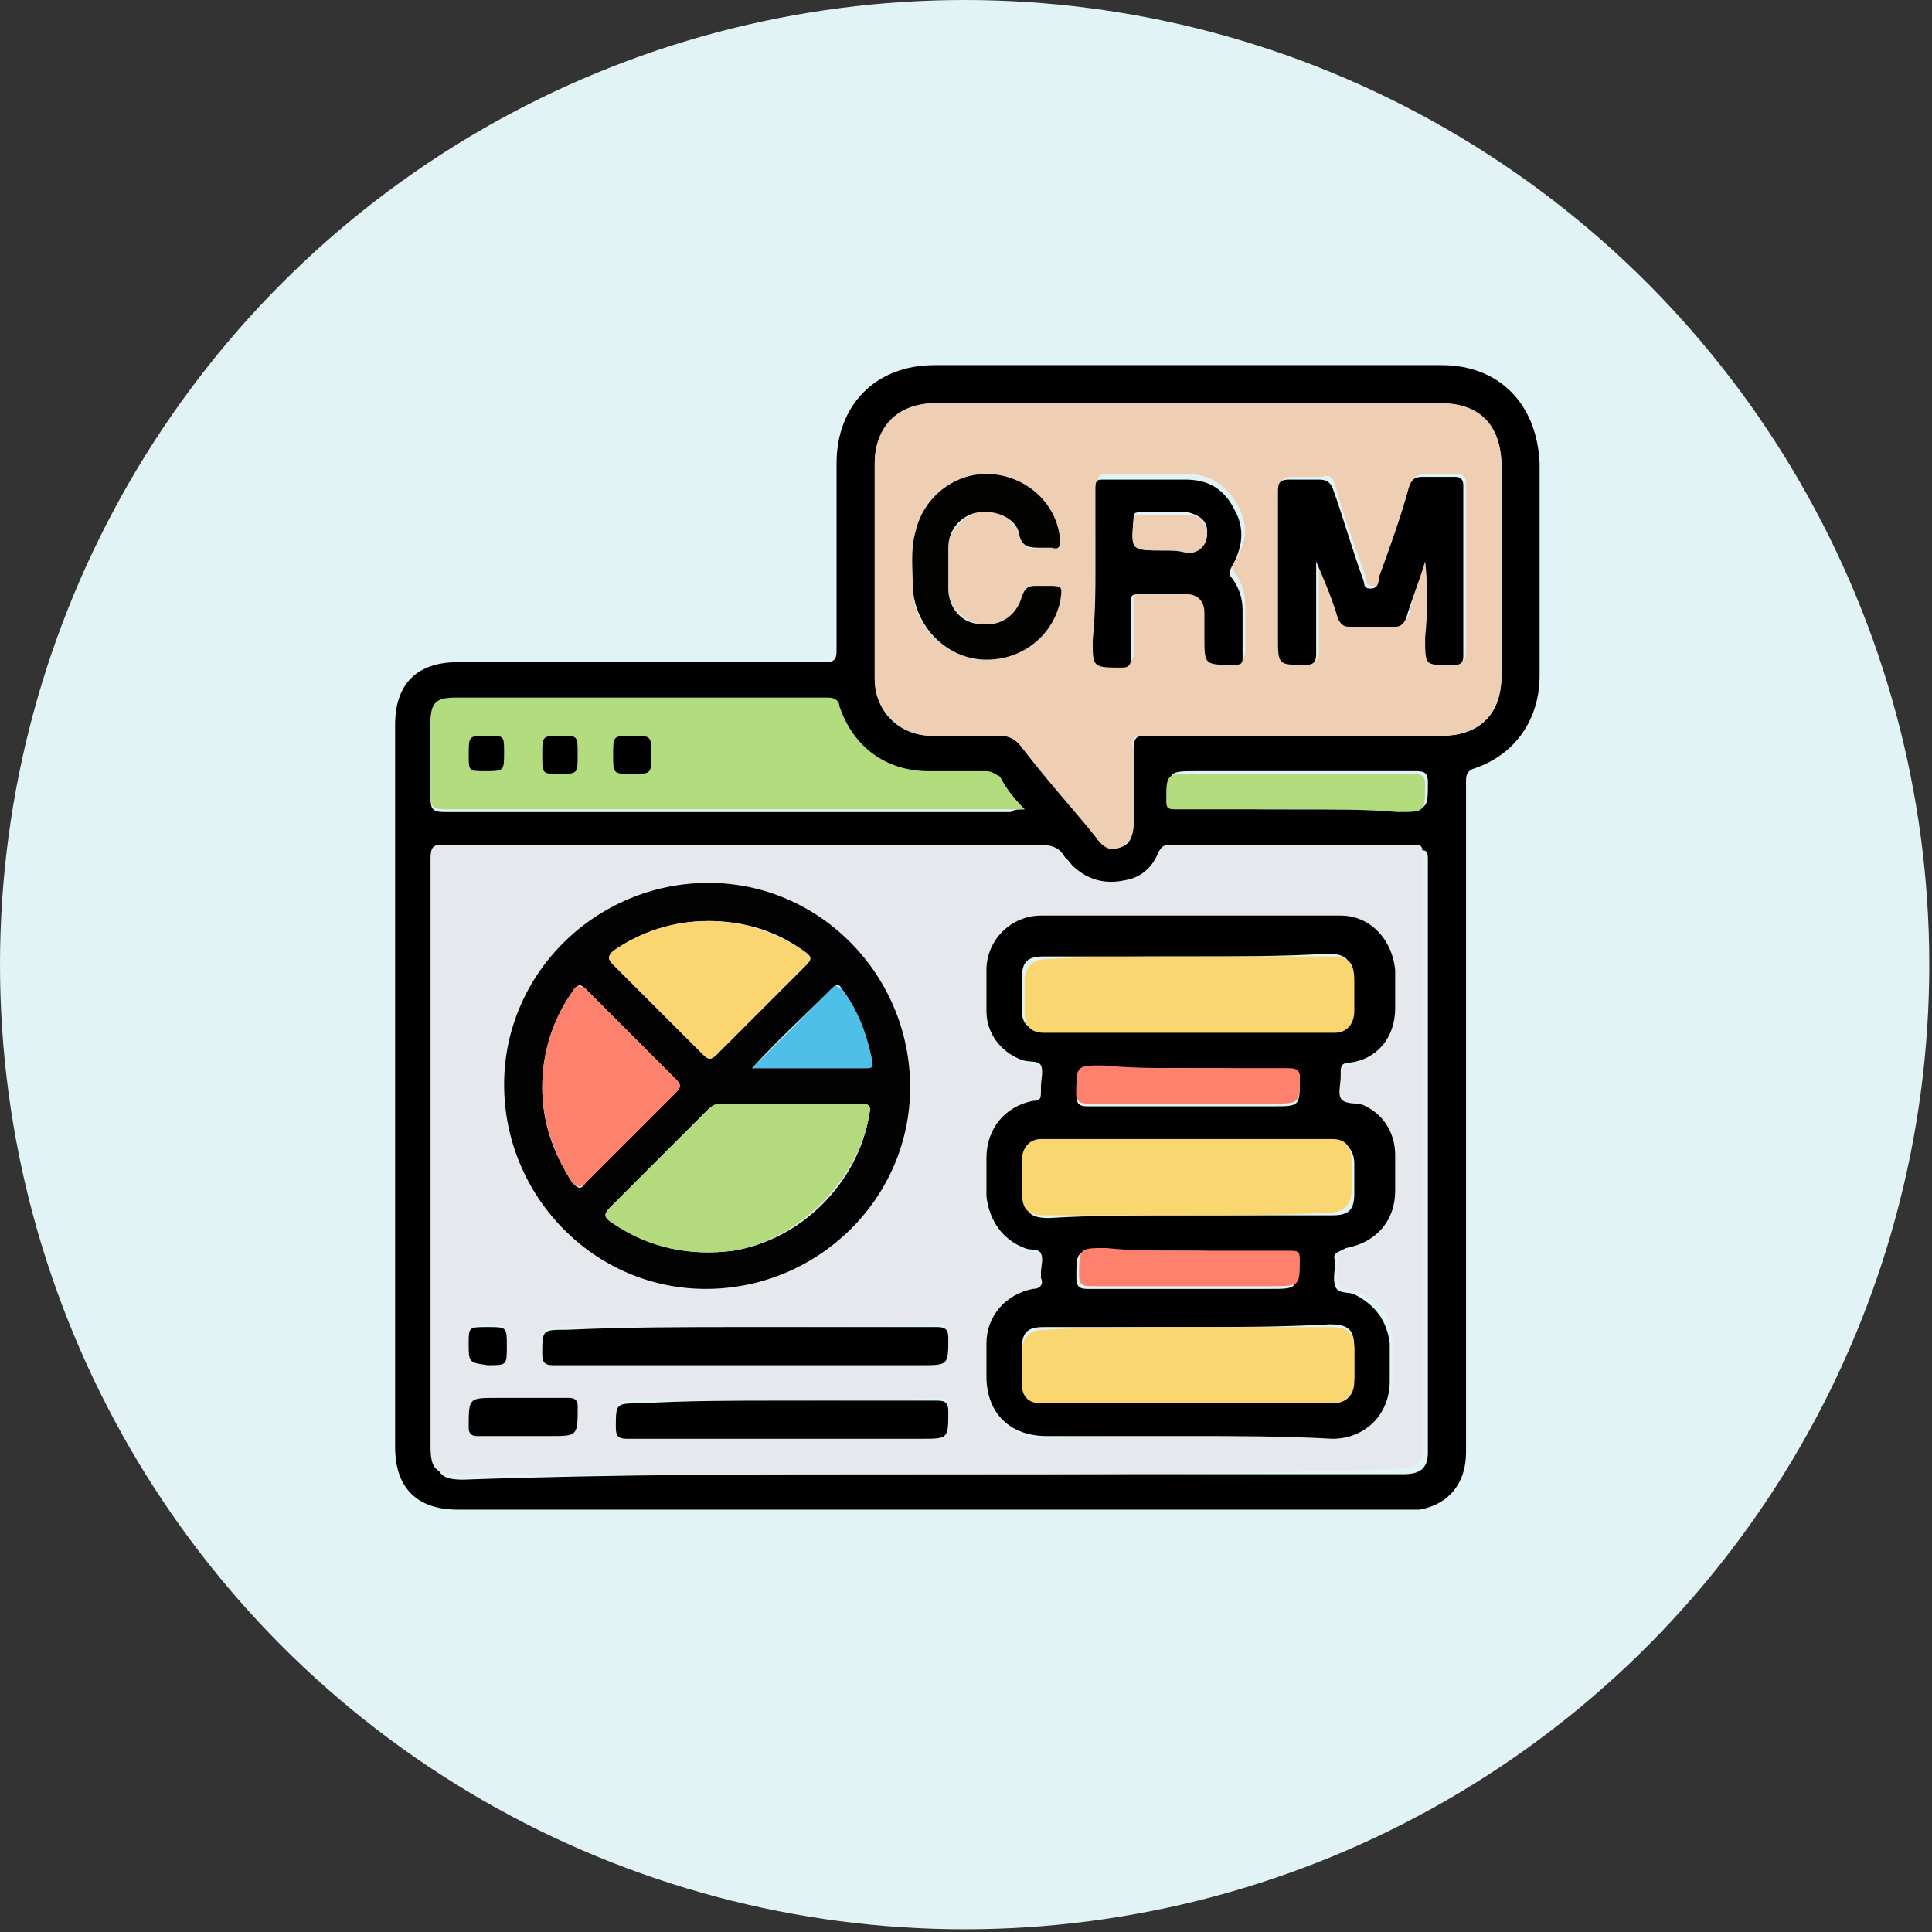 <?xml version="1.0" encoding="utf-8"?>
<!-- Generator: Adobe Illustrator 21.0.1, SVG Export Plug-In . SVG Version: 6.00 Build 0)  -->
<svg version="1.1" id="Layer_1" xmlns="http://www.w3.org/2000/svg" xmlns:xlink="http://www.w3.org/1999/xlink" x="0px" y="0px"
	 viewBox="0 0 70.9 70.9" style="enable-background:new 0 0 70.9 70.9;" xml:space="preserve">
<rect x="0" y="0" width="70.9" height="70.9" fill="#333333" stroke="none"/>
<style type="text/css">
	.st0{fill:#E1F3F5;}
	.st1{fill:#E5E8EC;}
	.st2{fill:#EECFB3;}
	.st3{fill:#B3DC7E;}
	.st4{fill:#010101;}
	.st5{fill:#030303;}
	.st6{fill:#030302;}
	.st7{fill:#FAD670;}
	.st8{fill:#FE816E;}
	.st9{fill:#B3DB7E;}
	.st10{fill:#FD816D;}
	.st11{fill:#FAD570;}
	.st12{fill:#4EC0E7;}
</style>
<title>feature-7</title>
<g>
	<circle class="st0" cx="35.4" cy="35.4" r="35.4"/>
	<g>
		<path d="M34.1,55.4c-5.8,0-11.6,0-17.3,0c-1.5,0-2.3-0.8-2.3-2.3c0-8.8,0-17.7,0-26.5c0-1.5,0.8-2.3,2.3-2.3c4.5,0,9,0,13.5,0
			c0.3,0,0.4-0.1,0.4-0.4c0-2.3,0-4.6,0-6.9c0-2.1,1.4-3.6,3.6-3.6c6.2,0,12.4,0,18.6,0c2.1,0,3.5,1.4,3.6,3.6c0,2.6,0,5.2,0,7.8
			c0,1.6-0.9,2.9-2.4,3.4c-0.3,0.1-0.3,0.3-0.3,0.5c0,8.2,0,16.4,0,24.6c0,1.1-0.6,1.9-1.7,2.1c-0.2,0-0.4,0-0.6,0
			C45.6,55.4,39.9,55.4,34.1,55.4z M34.1,54.1c5.8,0,11.6,0,17.4,0c0.6,0,0.9-0.2,0.9-0.8c0-7.3,0-14.6,0-21.8
			c0-0.3-0.1-0.3-0.3-0.3c-3,0-6,0-9,0c-0.2,0-0.3,0.1-0.4,0.3c-0.3,0.5-0.7,0.9-1.2,1c-0.9,0.2-1.7-0.1-2.2-0.8
			c-0.3-0.4-0.6-0.5-1-0.5c-7.3,0-14.6,0-21.9,0c-0.4,0-0.4,0.1-0.4,0.5c0,7.2,0,14.4,0,21.6c0,0.8,0.2,1,1,1
			C22.6,54.1,28.3,54.1,34.1,54.1z M43.6,14.8c-3.1,0-6.2,0-9.3,0c-1.3,0-2.2,0.9-2.2,2.2c0,2.6,0,5.3,0,7.9c0,1.2,0.9,2.1,2.1,2.1
			c0.8,0,1.7,0,2.5,0c0.3,0,0.5,0.1,0.7,0.3c0.9,1.1,1.9,2.2,2.8,3.4c0.2,0.3,0.5,0.5,0.9,0.4c0.4-0.1,0.5-0.5,0.5-0.9
			c0-0.9,0-1.8,0-2.7c0-0.4,0.1-0.5,0.4-0.5c3.6,0,7.2,0,10.9,0c1.4,0,2.2-0.8,2.2-2.2c0-2.6,0-5.1,0-7.7c0-1.4-0.8-2.3-2.2-2.3
			C49.7,14.8,46.6,14.8,43.6,14.8z M37.6,29.7c-0.4-0.4-0.7-0.8-0.9-1.1c-0.1-0.2-0.3-0.2-0.5-0.2c-0.7,0-1.4,0-2.1,0
			c-1.5,0-2.8-0.9-3.3-2.4c-0.1-0.2-0.2-0.3-0.4-0.3c-4.6,0-9.2,0-13.7,0c-0.7,0-0.9,0.2-0.9,0.9c0,0.9,0,1.8,0,2.7
			c0,0.4,0.1,0.5,0.5,0.5c6.9,0,13.9,0,20.8,0C37.2,29.7,37.4,29.7,37.6,29.7z M47.6,29.7c1.3,0,2.5,0,3.8,0c1,0,1,0,1-1
			c0-0.3-0.1-0.4-0.4-0.4c-2.7,0-5.4,0-8.1,0c-1,0-1,0-1,1c0,0.3,0.1,0.3,0.4,0.3C44.7,29.7,46.2,29.7,47.6,29.7z"/>
		<path class="st1" d="M34.1,54.1c-5.8,0-11.5,0-17.3,0c-0.8,0-1-0.2-1-1c0-7.2,0-14.4,0-21.6c0-0.4,0.1-0.5,0.4-0.5
			c7.3,0,14.6,0,21.9,0c0.5,0,0.8,0.1,1,0.5c0.6,0.7,1.3,1,2.2,0.8c0.6-0.1,1-0.5,1.2-1c0.1-0.2,0.2-0.3,0.4-0.3c3,0,6,0,9,0
			c0.3,0,0.3,0.1,0.3,0.3c0,7.3,0,14.6,0,21.8c0,0.6-0.2,0.8-0.9,0.8C45.7,54.1,39.9,54.1,34.1,54.1z M43.6,52.7c1.8,0,3.6,0,5.4,0
			c1.2,0,2.1-0.9,2.1-2.1c0-0.5,0-0.9,0-1.4c0-0.9-0.5-1.5-1.3-1.8c-0.2-0.1-0.6,0-0.7-0.3c-0.1-0.3,0-0.6,0-0.9c0,0,0,0,0,0
			c0-0.2,0-0.3,0.3-0.3c1.1-0.2,1.7-1,1.8-2.1c0-0.4,0-0.9,0-1.3c0-0.8-0.5-1.5-1.3-1.9c-0.2-0.1-0.6,0-0.7-0.2
			c-0.1-0.2,0-0.5,0-0.8c0,0,0-0.1,0-0.1c0-0.2,0-0.3,0.3-0.4c1-0.2,1.7-1,1.7-2c0-0.5,0-0.9,0-1.4c0-1.1-0.9-2-2-2
			c-3.7,0-7.3,0-11,0c-1.1,0-1.9,0.9-2,2c0,0.5,0,1,0,1.5c0,0.8,0.6,1.5,1.3,1.8c0.2,0.1,0.6,0,0.7,0.2c0.1,0.2,0,0.5,0,0.8
			c0,0,0,0.1,0,0.1c0,0.2,0,0.3-0.3,0.4c-1.1,0.2-1.7,1-1.7,2.1c0,0.5,0,0.9,0,1.4c0,0.8,0.6,1.6,1.4,1.9c0.2,0.1,0.5,0,0.6,0.2
			c0.1,0.2,0,0.5,0,0.7c0,0.1,0,0.1,0,0.2c0,0.3,0,0.4-0.3,0.4c-1,0.2-1.7,1-1.7,2c0,0.4,0,0.8,0,1.2c0,1.3,0.8,2.2,2.2,2.2
			C40.1,52.7,41.8,52.7,43.6,52.7z M18.5,39.8c0,4.1,3.3,7.5,7.4,7.5c4.1,0,7.5-3.3,7.5-7.4c0-4.1-3.3-7.5-7.4-7.5
			C21.9,32.4,18.5,35.7,18.5,39.8z M27.3,48.7c-2.2,0-4.3,0-6.5,0c-0.9,0-0.9,0-0.9,0.9c0,0.4,0.1,0.4,0.4,0.4c4.5,0,9,0,13.5,0
			c1,0,1,0,1-1c0-0.3-0.1-0.4-0.4-0.4C32,48.7,29.7,48.7,27.3,48.7z M28.7,51.4c-1.7,0-3.5,0-5.2,0c-0.9,0-0.9,0-0.9,0.9
			c0,0.4,0.1,0.4,0.4,0.4c3.6,0,7.2,0,10.8,0c1,0,1,0,1-1c0-0.3-0.1-0.4-0.4-0.4C32.5,51.4,30.6,51.4,28.7,51.4z M19.2,52.7
			c0.3,0,0.7,0,1,0c1,0,1,0,1-1.1c0-0.2-0.1-0.3-0.3-0.3c-0.9,0-1.8,0-2.7,0c-1,0-1,0-1,1.1c0,0.2,0.1,0.3,0.3,0.3
			C18,52.7,18.6,52.7,19.2,52.7z M17.2,49.3c0,0.7,0,0.7,0.7,0.7c0.7,0,0.7,0,0.7-0.7c0-0.7,0-0.7-0.7-0.7
			C17.2,48.7,17.2,48.7,17.2,49.3z"/>
		<path class="st2" d="M43.6,14.8c3.1,0,6.2,0,9.3,0c1.4,0,2.2,0.8,2.2,2.3c0,2.6,0,5.1,0,7.7c0,1.4-0.8,2.2-2.2,2.2
			c-3.6,0-7.2,0-10.9,0c-0.4,0-0.5,0.1-0.4,0.5c0,0.9,0,1.8,0,2.7c0,0.4-0.1,0.7-0.5,0.9c-0.4,0.2-0.7-0.1-0.9-0.4
			c-0.9-1.1-1.9-2.2-2.8-3.4C37.2,27.1,37,27,36.7,27c-0.8,0-1.7,0-2.5,0c-1.2,0-2.1-0.9-2.1-2.1c0-2.6,0-5.3,0-7.9
			c0-1.3,0.8-2.2,2.2-2.2C37.3,14.8,40.4,14.8,43.6,14.8z M52.3,20.6C52.3,20.6,52.3,20.6,52.3,20.6c0.1,0.9,0.1,1.8,0.1,2.7
			c0,1.1,0,1.1,1.1,1c0.2,0,0.3-0.1,0.3-0.3c0-2.1,0-4.2,0-6.3c0-0.2-0.1-0.3-0.3-0.3c-0.4,0-0.8,0-1.2,0c-0.3,0-0.4,0.1-0.5,0.4
			c-0.3,1.1-0.7,2.2-1.1,3.3c-0.1,0.2,0,0.4-0.3,0.4c-0.3,0-0.3-0.2-0.3-0.4c-0.4-1.1-0.8-2.2-1.1-3.3c-0.1-0.3-0.2-0.4-0.5-0.3
			c-0.4,0-0.8,0-1.1,0c-0.3,0-0.4,0.1-0.4,0.4c0,1.8,0,3.6,0,5.4c0,1,0,1,1,1c0.3,0,0.4-0.1,0.4-0.4c0-1.1,0-2.2,0-3.4
			c0.3,0.7,0.5,1.4,0.8,2.1c0.1,0.2,0.2,0.3,0.4,0.3c0.6,0,1.2,0,1.7,0c0.2,0,0.3-0.1,0.4-0.3C51.8,22,52.1,21.3,52.3,20.6z
			 M40.2,20.9c0,0.8,0,1.6,0,2.4c0,1.1,0,1.1,1.1,1c0.2,0,0.3-0.1,0.3-0.3c0-0.7,0-1.4,0-2.1c0-0.2,0-0.3,0.3-0.3c0.6,0,1.1,0,1.7,0
			c0.5,0,0.7,0.3,0.7,0.7c0,0.3,0,0.6,0,0.9c0,1.1,0,1.1,1.1,1c0.2,0,0.3-0.1,0.3-0.3c0-0.6,0-1.1,0-1.7c0-0.4-0.1-0.8-0.4-1.2
			c-0.1-0.2-0.1-0.3,0-0.4c0.5-0.7,0.5-1.4,0.1-2.1c-0.4-0.7-1-1.1-1.8-1.1c-1,0-2,0-3,0c-0.3,0-0.3,0.1-0.3,0.3
			C40.2,18.9,40.2,19.9,40.2,20.9z M34.8,20.9C34.8,20.9,34.8,20.9,34.8,20.9c0-0.3,0-0.5,0-0.8c0-0.6,0.5-1.1,1.1-1.3
			c0.6-0.1,1.3,0.2,1.5,0.8c0.1,0.5,0.4,0.6,0.8,0.5c0.1,0,0.3,0,0.4,0c0.3,0,0.3-0.1,0.3-0.3c-0.1-1.3-1.2-2.3-2.5-2.4
			c-1.3-0.1-2.5,0.8-2.8,2.1c-0.2,0.7-0.1,1.4-0.1,2.1c0,1.3,1.1,2.5,2.5,2.6c1.3,0.1,2.6-0.8,2.9-2.1c0.1-0.6,0.1-0.6-0.5-0.6
			c-0.1,0-0.3,0-0.4,0c-0.3,0-0.4,0-0.5,0.4c-0.1,0.7-0.8,1.1-1.5,1c-0.7-0.1-1.2-0.7-1.2-1.3C34.8,21.4,34.8,21.1,34.8,20.9z"/>
		<path class="st3" d="M37.6,29.7c-0.2,0-0.4,0-0.5,0c-6.9,0-13.9,0-20.8,0c-0.4,0-0.5-0.1-0.5-0.5c0-0.9,0-1.8,0-2.7
			c0-0.7,0.2-0.9,0.9-0.9c4.6,0,9.2,0,13.7,0c0.2,0,0.4,0.1,0.4,0.3c0.5,1.5,1.7,2.4,3.3,2.4c0.7,0,1.4,0,2.1,0
			c0.2,0,0.3,0.1,0.5,0.2C36.9,28.9,37.2,29.3,37.6,29.7z M23.9,27.7c0-0.7,0-0.7-0.7-0.7c-0.7,0-0.7,0-0.7,0.7c0,0.7,0,0.7,0.7,0.7
			C23.9,28.3,23.9,28.3,23.9,27.7z M20.6,27c-0.7,0-0.7,0-0.7,0.7c0,0.7,0,0.7,0.6,0.7c0.7,0,0.7,0,0.7-0.7C21.2,27,21.2,27,20.6,27
			z M17.8,28.3c0.7,0,0.7,0,0.7-0.7c0-0.6,0-0.6-0.6-0.6c-0.7,0-0.7,0-0.7,0.7C17.2,28.3,17.2,28.3,17.8,28.3z"/>
		<path class="st3" d="M47.6,29.7c-1.5,0-2.9,0-4.4,0c-0.3,0-0.4,0-0.4-0.3c0-1,0-1,1-1c2.7,0,5.4,0,8.1,0c0.3,0,0.4,0.1,0.4,0.4
			c0,1,0,1-1,1C50.1,29.7,48.9,29.7,47.6,29.7z"/>
		<path class="st4" d="M43.6,52.7c-1.7,0-3.5,0-5.2,0c-1.3,0-2.2-0.8-2.2-2.2c0-0.4,0-0.8,0-1.2c0-1,0.7-1.8,1.7-2
			c0.3,0,0.4-0.2,0.3-0.4c0-0.1,0-0.1,0-0.2c0-0.2,0.1-0.5,0-0.7c-0.1-0.2-0.4-0.1-0.6-0.2c-0.8-0.3-1.3-1-1.4-1.9
			c0-0.5,0-0.9,0-1.4c0-1.1,0.7-1.9,1.7-2.1c0.3,0,0.3-0.1,0.3-0.4c0,0,0-0.1,0-0.1c0-0.3,0.1-0.6,0-0.8c-0.1-0.2-0.4-0.1-0.7-0.2
			c-0.8-0.3-1.3-1-1.3-1.8c0-0.5,0-1,0-1.5c0-1.1,0.9-2,2-2c3.7,0,7.3,0,11,0c1.1,0,1.9,0.9,2,2c0,0.5,0,0.9,0,1.4
			c0,1.1-0.7,1.9-1.7,2c-0.3,0-0.3,0.2-0.3,0.4c0,0,0,0.1,0,0.1c0,0.3-0.1,0.6,0,0.8c0.1,0.2,0.5,0.2,0.7,0.2c0.8,0.3,1.3,1,1.3,1.9
			c0,0.4,0,0.9,0,1.3c0,1.1-0.7,1.9-1.8,2.1C49,46,48.9,46,49,46.3c0,0,0,0,0,0c0,0.3-0.1,0.6,0,0.9c0.1,0.3,0.5,0.2,0.7,0.3
			c0.8,0.4,1.2,1,1.3,1.8c0,0.4,0,0.9,0,1.4c0,1.2-0.9,2.1-2.1,2.1C47.1,52.7,45.3,52.7,43.6,52.7z M43.6,48.7c-1.8,0-3.5,0-5.3,0
			c-0.6,0-0.8,0.2-0.8,0.8c0,0.4,0,0.8,0,1.2c0,0.5,0.3,0.7,0.7,0.7c3.6,0,7.1,0,10.7,0c0.5,0,0.7-0.3,0.8-0.8c0-0.4,0-0.7,0-1.1
			c0-0.7-0.2-0.9-0.9-0.9C47,48.7,45.3,48.7,43.6,48.7z M43.6,44.6c1.8,0,3.5,0,5.3,0c0.6,0,0.8-0.2,0.8-0.8c0-0.4,0-0.8,0-1.1
			c0-0.5-0.3-0.8-0.7-0.8c-3.6,0-7.1,0-10.7,0c-0.5,0-0.7,0.3-0.7,0.8c0,0.4,0,0.7,0,1.1c0,0.7,0.2,0.9,0.9,0.9
			C40.1,44.6,41.8,44.6,43.6,44.6z M43.6,35.1c-1.8,0-3.5,0-5.3,0c-0.6,0-0.8,0.2-0.8,0.8c0,0.4,0,0.8,0,1.2c0,0.5,0.3,0.7,0.7,0.7
			c3.6,0,7.1,0,10.7,0c0.5,0,0.7-0.3,0.7-0.8c0-0.4,0-0.7,0-1.1c0-0.7-0.2-0.9-0.9-0.9C47,35.1,45.3,35.1,43.6,35.1z M43.6,39.2
			c-1,0-2.1,0-3.1,0c-1,0-1,0-1,1c0,0.3,0.1,0.4,0.4,0.4c2.3,0,4.5,0,6.8,0c1,0,1,0,1-1c0-0.3-0.1-0.4-0.4-0.3
			C46.1,39.2,44.8,39.2,43.6,39.2z M43.6,45.9c-1,0-2.1,0-3.1,0c-1,0-1,0-1,1c0,0.3,0.1,0.4,0.4,0.4c2.2,0,4.5,0,6.7,0c1,0,1,0,1-1
			c0-0.3-0.1-0.3-0.4-0.3C46,46,44.8,45.9,43.6,45.9z"/>
		<path class="st5" d="M18.5,39.8c0-4.1,3.4-7.4,7.5-7.4c4.1,0,7.4,3.4,7.4,7.5c0,4.1-3.4,7.4-7.5,7.4
			C21.8,47.3,18.5,43.9,18.5,39.8z M29.1,40.5c-0.8,0-1.7,0-2.5,0c-0.2,0-0.4,0.1-0.6,0.2c-1.2,1.2-2.4,2.4-3.6,3.6
			c-0.3,0.3-0.2,0.4,0.1,0.6c1.4,0.9,2.8,1.2,4.4,1c2.5-0.4,4.6-2.5,5-5c0-0.3,0-0.4-0.3-0.4C30.8,40.5,29.9,40.5,29.1,40.5z
			 M19.9,39.9c0,1.3,0.4,2.4,1.1,3.5c0.2,0.2,0.3,0.3,0.5,0c1.1-1.1,2.2-2.2,3.3-3.3c0.2-0.2,0.2-0.3,0-0.5
			c-1.1-1.1-2.2-2.2-3.3-3.3c-0.2-0.2-0.3-0.2-0.5,0.1C20.3,37.4,19.9,38.6,19.9,39.9z M26,33.8c-1.3,0-2.5,0.4-3.5,1.1
			c-0.2,0.2-0.2,0.3,0,0.5c1.1,1.1,2.2,2.2,3.3,3.3c0.2,0.2,0.3,0.2,0.5,0c1.1-1.1,2.2-2.2,3.3-3.3c0.2-0.2,0.2-0.3-0.1-0.5
			C28.4,34.1,27.2,33.8,26,33.8z M27.6,39.2c1.5,0,2.8,0,4.2,0c0.3,0,0.2-0.2,0.2-0.3c-0.2-0.9-0.5-1.8-1.1-2.6
			c-0.1-0.2-0.2-0.2-0.4,0C29.6,37.2,28.6,38.1,27.6,39.2z"/>
		<path d="M27.3,48.7c2.4,0,4.7,0,7.1,0c0.3,0,0.4,0.1,0.4,0.4c0,1,0,1-1,1c-4.5,0-9,0-13.5,0c-0.3,0-0.4-0.1-0.4-0.4
			c0-0.9,0-0.9,0.9-0.9C23,48.7,25.1,48.7,27.3,48.7z"/>
		<path d="M28.7,51.4c1.9,0,3.8,0,5.7,0c0.3,0,0.4,0.1,0.4,0.4c0,1,0,1-1,1c-3.6,0-7.2,0-10.8,0c-0.3,0-0.4-0.1-0.4-0.4
			c0-0.9,0-0.9,0.9-0.9C25.2,51.4,27,51.4,28.7,51.4z"/>
		<path d="M19.2,52.7c-0.6,0-1.2,0-1.7,0c-0.2,0-0.3-0.1-0.3-0.3c0-1.1,0-1.1,1-1.1c0.9,0,1.8,0,2.7,0c0.2,0,0.3,0.1,0.3,0.3
			c0,1.1,0,1.1-1,1.1C19.9,52.7,19.5,52.7,19.2,52.7z"/>
		<path d="M17.2,49.3c0-0.6,0-0.6,0.7-0.6c0.7,0,0.7,0,0.7,0.7c0,0.7,0,0.7-0.7,0.7C17.2,50,17.2,50,17.2,49.3z"/>
		<path class="st4" d="M52.3,20.6c-0.2,0.7-0.5,1.4-0.7,2.1c-0.1,0.2-0.2,0.3-0.4,0.3c-0.6,0-1.2,0-1.7,0c-0.2,0-0.3-0.1-0.4-0.3
			c-0.2-0.7-0.5-1.4-0.8-2.1c0,1.1,0,2.2,0,3.4c0,0.3-0.1,0.4-0.4,0.4c-1,0-1,0-1-1c0-1.8,0-3.6,0-5.4c0-0.3,0.1-0.4,0.4-0.4
			c0.4,0,0.8,0,1.1,0c0.3,0,0.4,0.1,0.5,0.3c0.4,1.1,0.7,2.2,1.1,3.3c0.1,0.2,0,0.4,0.3,0.4c0.3,0,0.3-0.3,0.3-0.4
			c0.4-1.1,0.8-2.2,1.1-3.3c0.1-0.3,0.2-0.4,0.5-0.4c0.4,0,0.8,0,1.2,0c0.2,0,0.3,0.1,0.3,0.3c0,2.1,0,4.2,0,6.3
			c0,0.2-0.1,0.3-0.3,0.3c-1.1,0-1.1,0.1-1.1-1C52.4,22.4,52.4,21.5,52.3,20.6C52.3,20.6,52.3,20.6,52.3,20.6z"/>
		<path class="st4" d="M40.2,20.9c0-1,0-2,0-3c0-0.3,0.1-0.3,0.3-0.3c1,0,2,0,3,0c0.8,0,1.4,0.3,1.8,1.1c0.4,0.7,0.3,1.4-0.1,2.1
			c-0.1,0.2-0.1,0.3,0,0.4c0.3,0.4,0.4,0.8,0.4,1.2c0,0.6,0,1.1,0,1.7c0,0.2,0,0.3-0.3,0.3c-1.1,0-1.1,0-1.1-1c0-0.3,0-0.6,0-0.9
			c0-0.5-0.3-0.7-0.7-0.7c-0.6,0-1.1,0-1.7,0c-0.3,0-0.3,0.1-0.3,0.3c0,0.7,0,1.4,0,2.1c0,0.2-0.1,0.3-0.3,0.3c-1.1,0-1.1,0-1.1-1
			C40.2,22.5,40.2,21.7,40.2,20.9z M42.7,20.2c0.3,0,0.6,0,0.9,0c0.4,0,0.7-0.3,0.7-0.7c0-0.4-0.3-0.6-0.7-0.7c-0.6,0-1.2,0-1.8,0
			c-0.2,0-0.2,0.1-0.2,0.2C41.5,20.2,41.5,20.2,42.7,20.2C42.6,20.2,42.6,20.2,42.7,20.2z"/>
		<path class="st6" d="M34.8,20.9c0,0.2,0,0.5,0,0.7c0,0.7,0.5,1.3,1.2,1.3c0.7,0.1,1.3-0.3,1.5-1c0.1-0.3,0.2-0.4,0.5-0.4
			c0.1,0,0.3,0,0.4,0c0.6,0,0.6,0,0.5,0.6c-0.3,1.3-1.5,2.2-2.9,2.1c-1.3-0.1-2.4-1.2-2.5-2.6c0-0.7-0.1-1.4,0.1-2.1
			c0.3-1.3,1.5-2.2,2.8-2.1c1.3,0.1,2.4,1.1,2.5,2.4c0,0.2,0,0.4-0.3,0.3c-0.1,0-0.3,0-0.4,0c-0.4,0-0.7,0-0.8-0.5
			c-0.1-0.6-0.9-0.9-1.5-0.8c-0.6,0.1-1.1,0.6-1.1,1.3C34.8,20.4,34.8,20.6,34.8,20.9C34.8,20.9,34.8,20.9,34.8,20.9z"/>
		<path d="M23.9,27.7c0,0.7,0,0.7-0.7,0.7c-0.7,0-0.7,0-0.7-0.7c0-0.7,0-0.7,0.7-0.7C23.9,27,23.9,27,23.9,27.7z"/>
		<path d="M20.6,27c0.6,0,0.6,0,0.6,0.7c0,0.7,0,0.7-0.7,0.7c-0.6,0-0.6,0-0.6-0.7C19.9,27,19.9,27,20.6,27z"/>
		<path d="M17.8,28.3c-0.6,0-0.6,0-0.6-0.6c0-0.7,0-0.7,0.7-0.7c0.6,0,0.6,0,0.6,0.6C18.5,28.3,18.5,28.3,17.8,28.3z"/>
		<path class="st7" d="M43.6,48.7c1.7,0,3.4,0,5.2,0c0.7,0,0.9,0.2,0.9,0.9c0,0.4,0,0.7,0,1.1c0,0.5-0.3,0.8-0.8,0.8
			c-3.6,0-7.1,0-10.7,0c-0.5,0-0.7-0.3-0.7-0.7c0-0.4,0-0.8,0-1.2c0-0.5,0.3-0.8,0.8-0.8C40.1,48.7,41.8,48.7,43.6,48.7z"/>
		<path class="st7" d="M43.6,44.6c-1.7,0-3.5,0-5.2,0c-0.7,0-0.9-0.2-0.9-0.9c0-0.4,0-0.7,0-1.1c0-0.5,0.3-0.8,0.7-0.8
			c3.6,0,7.1,0,10.7,0c0.5,0,0.7,0.3,0.7,0.8c0,0.4,0,0.8,0,1.1c0,0.5-0.3,0.8-0.8,0.8C47.1,44.6,45.3,44.6,43.6,44.6z"/>
		<path class="st7" d="M43.6,35.1c1.7,0,3.4,0,5.2,0c0.7,0,0.9,0.2,0.9,0.9c0,0.4,0,0.7,0,1.1c0,0.5-0.3,0.8-0.7,0.8
			c-3.6,0-7.1,0-10.7,0c-0.5,0-0.7-0.3-0.7-0.7c0-0.4,0-0.8,0-1.2c0-0.5,0.3-0.8,0.8-0.8C40.1,35.1,41.8,35.1,43.6,35.1z"/>
		<path class="st8" d="M43.6,39.2c1.2,0,2.4,0,3.7,0c0.3,0,0.4,0.1,0.4,0.3c0,1,0,1-1,1c-2.3,0-4.5,0-6.8,0c-0.3,0-0.4-0.1-0.4-0.4
			c0-1,0-1,1-1C41.5,39.2,42.6,39.2,43.6,39.2z"/>
		<path class="st8" d="M43.6,45.9c1.2,0,2.5,0,3.7,0c0.3,0,0.4,0,0.4,0.3c0,1,0,1-1,1c-2.2,0-4.5,0-6.7,0c-0.3,0-0.4-0.1-0.4-0.4
			c0-1,0-1,1-1C41.5,45.9,42.5,45.9,43.6,45.9z"/>
		<path class="st9" d="M29.1,40.5c0.8,0,1.7,0,2.5,0c0.3,0,0.4,0.1,0.3,0.4c-0.4,2.4-2.6,4.6-5,5c-1.6,0.2-3.1-0.1-4.4-1
			c-0.3-0.2-0.4-0.3-0.1-0.6c1.2-1.2,2.4-2.4,3.6-3.6c0.2-0.2,0.3-0.2,0.6-0.2C27.4,40.5,28.3,40.5,29.1,40.5z"/>
		<path class="st10" d="M19.9,39.9c0-1.3,0.4-2.5,1.1-3.5c0.1-0.2,0.2-0.3,0.5-0.1c1.1,1.1,2.2,2.2,3.3,3.3c0.2,0.2,0.2,0.3,0,0.5
			c-1.1,1.1-2.2,2.2-3.3,3.3c-0.2,0.2-0.3,0.2-0.5,0C20.3,42.3,19.9,41.1,19.9,39.9z"/>
		<path class="st11" d="M26,33.8c1.3,0,2.4,0.4,3.5,1.1c0.2,0.2,0.3,0.3,0.1,0.5c-1.1,1.1-2.2,2.2-3.3,3.3c-0.2,0.2-0.3,0.2-0.5,0
			c-1.1-1.1-2.2-2.2-3.3-3.3c-0.2-0.2-0.2-0.3,0-0.5C23.5,34.2,24.7,33.8,26,33.8z"/>
		<path class="st12" d="M27.6,39.2c1-1,2-2,2.9-2.9c0.2-0.2,0.2-0.1,0.4,0c0.6,0.8,0.9,1.6,1.1,2.6c0,0.2,0.1,0.3-0.2,0.3
			C30.4,39.2,29.1,39.2,27.6,39.2z"/>
		<path class="st2" d="M42.7,20.2C42.6,20.2,42.6,20.2,42.7,20.2c-1.2,0-1.2,0-1.1-1.1c0-0.2,0.1-0.2,0.2-0.2c0.6,0,1.2,0,1.8,0
			c0.4,0,0.7,0.3,0.7,0.7c0,0.4-0.3,0.7-0.7,0.7C43.2,20.2,43,20.2,42.7,20.2z"/>
	</g>
</g>
</svg>
